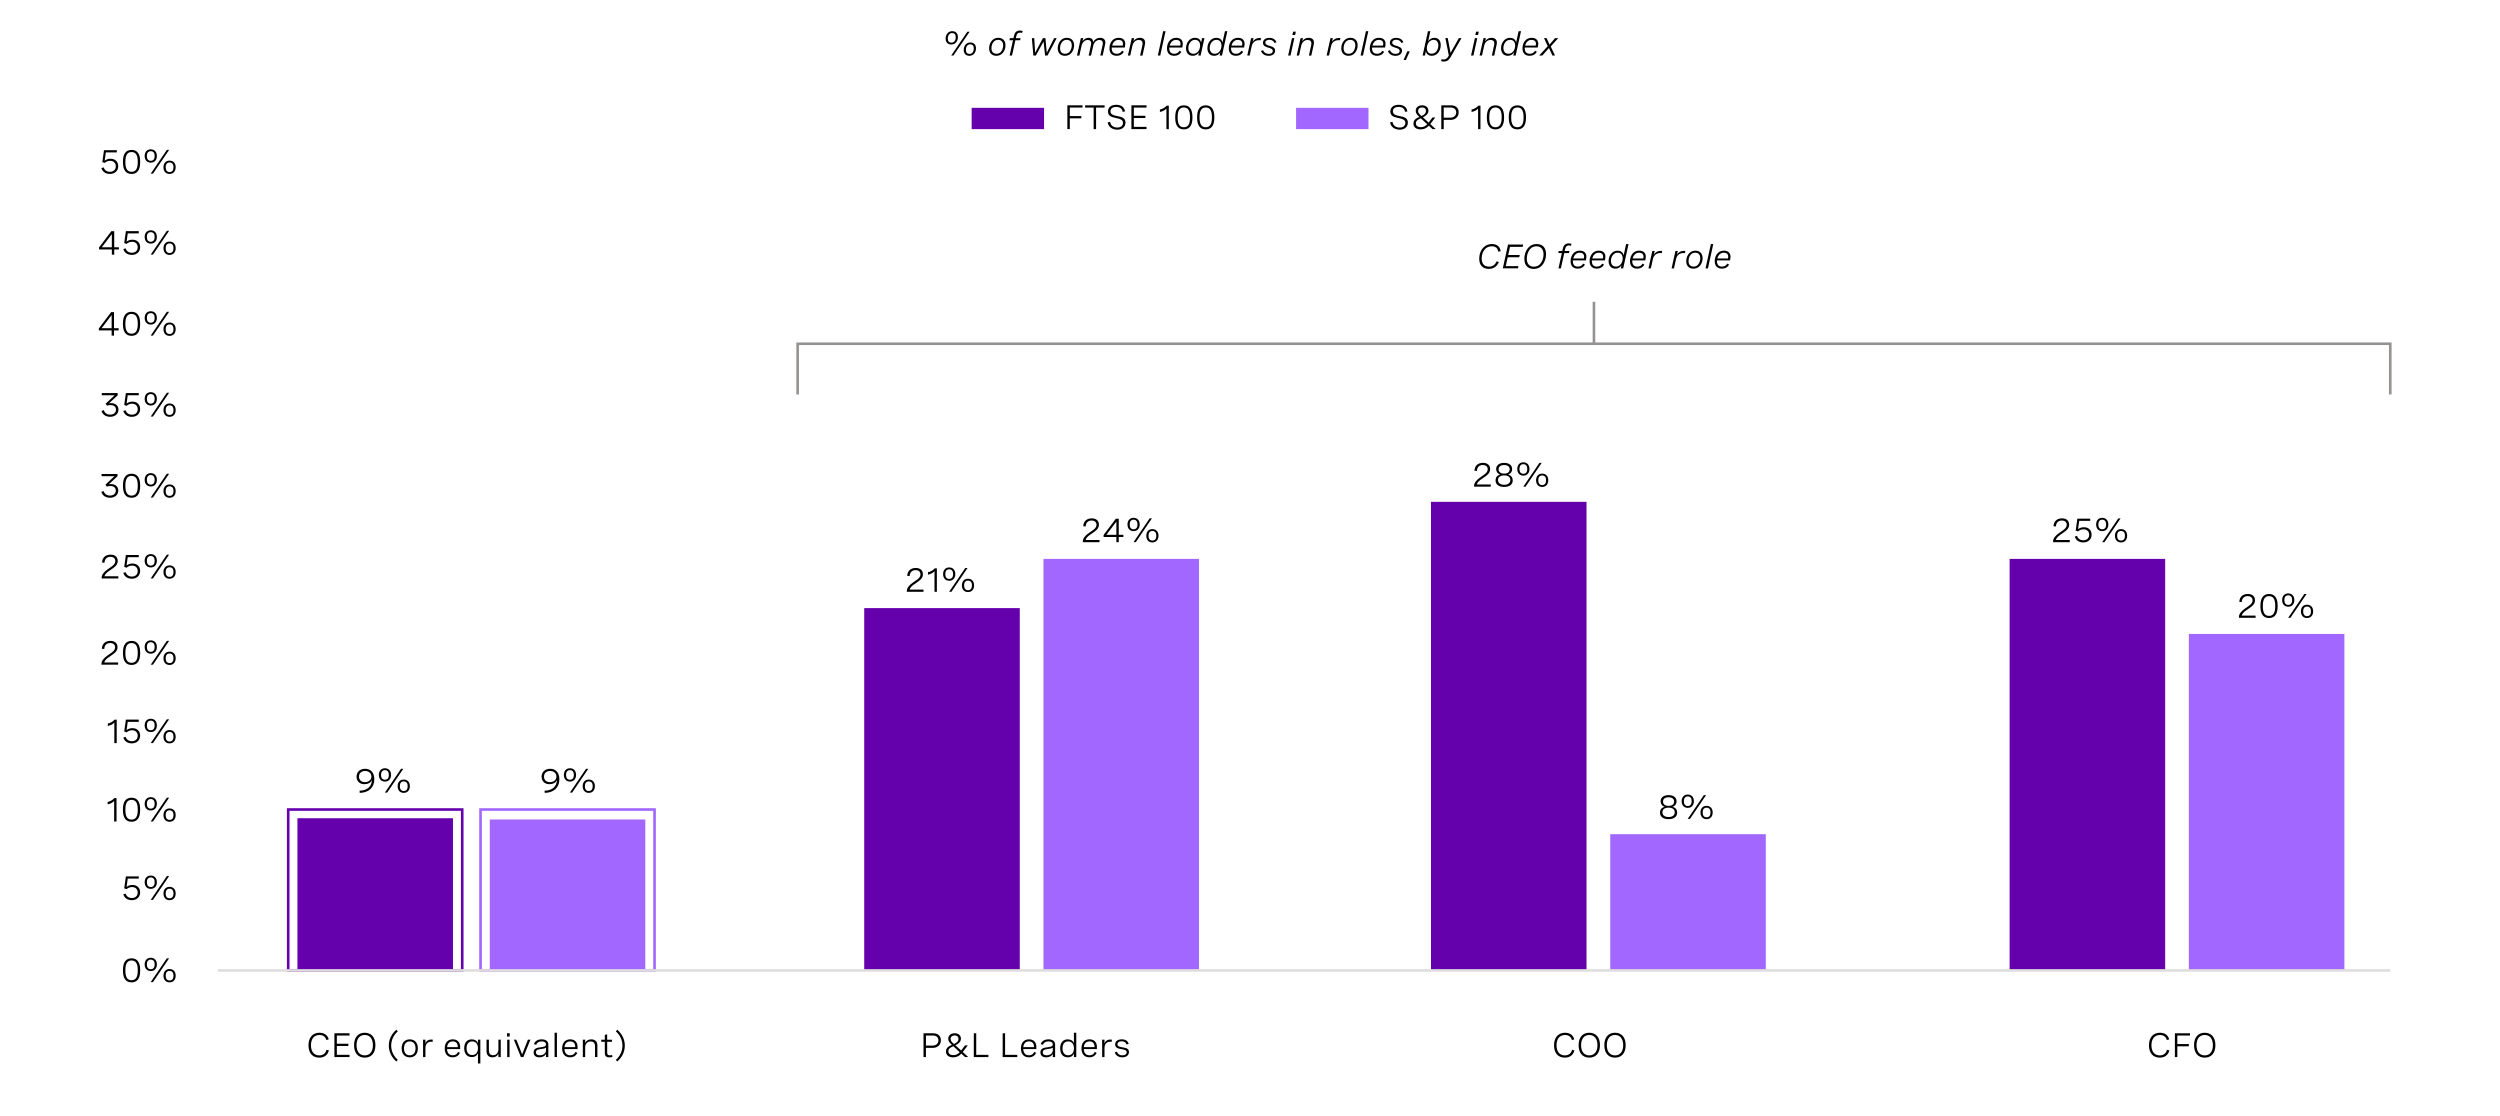 <?xml version="1.0" encoding="utf-8"?>
<!-- Generator: Adobe Illustrator 28.1.0, SVG Export Plug-In . SVG Version: 6.00 Build 0)  -->
<svg version="1.1" xmlns="http://www.w3.org/2000/svg" xmlns:xlink="http://www.w3.org/1999/xlink" x="0px" y="0px"
	 viewBox="0 0 956 426.74" style="enable-background:new 0 0 956 426.74;" xml:space="preserve">
<style type="text/css">
	.st0{fill:#F2F2F2;}
	.st1{fill:none;stroke:#212121;stroke-miterlimit:10;}
	.st2{fill:#DAB8FF;}
	.st3{fill:#A167FF;}
	.st4{fill:#2D53ED;}
	.st5{fill:#00B2C7;}
	.st6{fill:#DFDDDD;}
	.st7{fill:#959392;}
	.st8{fill:#6500AD;}
	.st9{fill:#212121;}
	.st10{fill:none;stroke:#DFDDDD;stroke-miterlimit:10;}
	.st11{fill:#FFFFFF;}
	.st12{fill:none;stroke:#959392;stroke-miterlimit:10;}
	.st13{fill:none;stroke:#000000;stroke-miterlimit:10;}
	.st14{fill:#4A0080;}
	.st15{fill:none;stroke:#FFFFFF;stroke-miterlimit:10;}
	.st16{fill:none;}
	.st17{fill:#DAB8FF;stroke:#FFFFFF;stroke-miterlimit:10;}
	.st18{fill:#A167FF;stroke:#FFFFFF;stroke-miterlimit:10;}
	.st19{fill:none;stroke:#A167FF;stroke-miterlimit:10;}
	.st20{fill:none;stroke:#6500AD;stroke-miterlimit:10;}
</style>
<g id="Capa_1">
</g>
<g id="Capa_2">
	<g>
		<path d="M208.25,302.36c3-0.06,4.64-1.62,4.73-4.13c-0.37,1.11-1.62,1.65-2.87,1.65c-1.9,0-3.01-1.23-3.01-2.88
			c0-1.86,1.42-3.02,3.28-3.02c1.97,0,3.52,1.29,3.52,4.01c0,3.27-2.22,5.14-5.59,5.21L208.25,302.36z M208.03,296.97
			c0,1.28,0.87,2.12,2.26,2.12c1.34,0,2.49-0.79,2.49-2.13c0-1.26-1.02-2.14-2.43-2.14C209.03,294.83,208.03,295.61,208.03,296.97z"
			/>
		<path d="M220.29,296.33c0,1.56-0.91,2.55-2.33,2.55c-1.43,0-2.34-1-2.34-2.55s0.91-2.55,2.34-2.55
			C219.39,293.78,220.29,294.77,220.29,296.33z M216.46,296.33c0,1.17,0.52,1.84,1.5,1.84c0.96,0,1.49-0.67,1.49-1.84
			c0-1.16-0.52-1.83-1.49-1.83C216.99,294.5,216.46,295.17,216.46,296.33z M224.97,293.99l-6.17,9.1h-0.87l6.17-9.1H224.97z
			 M227.49,300.64c0,1.56-0.91,2.56-2.34,2.56c-1.43,0-2.33-1-2.33-2.56c0-1.56,0.9-2.54,2.33-2.54
			C226.58,298.1,227.49,299.08,227.49,300.64z M223.65,300.64c0,1.17,0.53,1.84,1.5,1.84c0.97,0,1.5-0.67,1.5-1.84
			c0-1.16-0.52-1.83-1.5-1.83C224.18,298.81,223.65,299.48,223.65,300.64z"/>
	</g>
	<g>
		<path d="M137.49,302.36c3-0.06,4.64-1.62,4.73-4.13c-0.37,1.11-1.62,1.65-2.87,1.65c-1.9,0-3.01-1.23-3.01-2.88
			c0-1.86,1.42-3.02,3.28-3.02c1.97,0,3.52,1.29,3.52,4.01c0,3.27-2.22,5.14-5.59,5.21L137.49,302.36z M137.28,296.97
			c0,1.28,0.87,2.12,2.26,2.12c1.34,0,2.49-0.79,2.49-2.13c0-1.26-1.02-2.14-2.43-2.14C138.27,294.83,137.28,295.61,137.28,296.97z"
			/>
		<path d="M149.54,296.33c0,1.56-0.91,2.55-2.33,2.55c-1.43,0-2.34-1-2.34-2.55s0.91-2.55,2.34-2.55
			C148.63,293.78,149.54,294.77,149.54,296.33z M145.71,296.33c0,1.17,0.52,1.84,1.5,1.84c0.96,0,1.49-0.67,1.49-1.84
			c0-1.16-0.52-1.83-1.49-1.83C146.23,294.5,145.71,295.17,145.71,296.33z M154.22,293.99l-6.17,9.1h-0.87l6.17-9.1H154.22z
			 M156.73,300.64c0,1.56-0.91,2.56-2.34,2.56c-1.43,0-2.33-1-2.33-2.56c0-1.56,0.9-2.54,2.33-2.54
			C155.82,298.1,156.73,299.08,156.73,300.64z M152.9,300.64c0,1.17,0.53,1.84,1.5,1.84c0.97,0,1.5-0.67,1.5-1.84
			c0-1.16-0.52-1.83-1.5-1.83C153.42,298.81,152.9,299.48,152.9,300.64z"/>
	</g>
	<g>
		<path d="M353.15,226.3h-6.38v-0.31c0-1.14,0.93-2.25,2.29-3.19l1.21-0.84c0.71-0.49,1.72-1.19,1.72-2.34c0-0.95-0.7-1.6-1.87-1.6
			c-1.34,0-2.22,0.84-2.26,2.27l-0.93-0.08c0.05-1.75,1.2-3.02,3.25-3.02c1.8,0,2.74,1,2.74,2.4c0,1.53-1.12,2.31-2.14,3.02
			l-1.31,0.91c-0.84,0.58-1.47,1.27-1.63,1.94h5.31V226.3z"/>
		<path d="M358.26,217.33v8.98h-0.91v-7.85c-0.59,0.63-1.42,1.07-2.49,1.29v-0.93c1.06-0.22,1.92-0.73,2.58-1.49H358.26z"/>
		<path d="M365.31,219.54c0,1.56-0.91,2.55-2.33,2.55c-1.43,0-2.34-1-2.34-2.55s0.91-2.55,2.34-2.55
			C364.4,216.99,365.31,217.98,365.31,219.54z M361.48,219.54c0,1.17,0.52,1.84,1.5,1.84c0.96,0,1.49-0.67,1.49-1.84
			c0-1.16-0.52-1.83-1.49-1.83C362,217.71,361.48,218.37,361.48,219.54z M369.99,217.2l-6.17,9.1h-0.87l6.17-9.1H369.99z
			 M372.5,223.85c0,1.56-0.91,2.56-2.34,2.56c-1.43,0-2.33-1-2.33-2.56c0-1.56,0.9-2.54,2.33-2.54
			C371.59,221.31,372.5,222.29,372.5,223.85z M368.67,223.85c0,1.17,0.53,1.84,1.5,1.84c0.97,0,1.5-0.67,1.5-1.84
			c0-1.16-0.52-1.83-1.5-1.83C369.19,222.02,368.67,222.68,368.67,223.85z"/>
	</g>
	<g>
		<path d="M420.46,207.33h-6.38v-0.31c0-1.14,0.93-2.25,2.29-3.19l1.21-0.84c0.71-0.49,1.72-1.19,1.72-2.34c0-0.95-0.7-1.6-1.87-1.6
			c-1.34,0-2.22,0.84-2.26,2.27l-0.93-0.08c0.05-1.75,1.2-3.02,3.25-3.02c1.8,0,2.74,1,2.74,2.4c0,1.53-1.12,2.31-2.14,3.02
			l-1.31,0.91c-0.84,0.58-1.47,1.27-1.63,1.94h5.31V207.33z"/>
		<path d="M427.81,204.5h1.77v0.84h-1.77v1.99h-0.91v-1.99h-4.89v-0.77l4.69-6.21h1.11V204.5z M426.9,204.5v-5.03l-3.82,5.03H426.9z
			"/>
		<path d="M435.82,200.56c0,1.56-0.91,2.55-2.33,2.55c-1.43,0-2.34-1-2.34-2.55s0.91-2.55,2.34-2.55
			C434.91,198.02,435.82,199.01,435.82,200.56z M431.99,200.56c0,1.17,0.52,1.84,1.5,1.84c0.96,0,1.49-0.67,1.49-1.84
			c0-1.16-0.52-1.83-1.49-1.83C432.51,198.73,431.99,199.4,431.99,200.56z M440.5,198.22l-6.17,9.1h-0.87l6.17-9.1H440.5z
			 M443.01,204.87c0,1.56-0.91,2.56-2.34,2.56c-1.43,0-2.33-1-2.33-2.56c0-1.56,0.9-2.54,2.33-2.54
			C442.11,202.33,443.01,203.32,443.01,204.87z M439.18,204.87c0,1.17,0.53,1.84,1.5,1.84c0.97,0,1.5-0.67,1.5-1.84
			c0-1.16-0.52-1.83-1.5-1.83C439.7,203.04,439.18,203.71,439.18,204.87z"/>
	</g>
	<g>
		<path d="M570.06,186.1h-6.38v-0.31c0-1.14,0.93-2.25,2.29-3.19l1.21-0.84c0.71-0.49,1.72-1.19,1.72-2.34c0-0.95-0.7-1.6-1.87-1.6
			c-1.34,0-2.22,0.84-2.26,2.27l-0.93-0.08c0.05-1.75,1.2-3.02,3.25-3.02c1.8,0,2.74,1,2.74,2.4c0,1.53-1.12,2.31-2.14,3.02
			l-1.31,0.91c-0.84,0.58-1.47,1.27-1.63,1.94h5.31V186.1z"/>
		<path d="M578.25,179.37c0,0.93-0.49,1.76-1.58,2.12c1.25,0.27,1.8,1.19,1.8,2.22c0,1.51-1.17,2.49-3.28,2.49
			c-2.11,0-3.29-0.97-3.29-2.49c0-1.03,0.54-1.96,1.8-2.23c-1.08-0.36-1.57-1.19-1.57-2.11c0-1.43,1.16-2.37,3.06-2.37
			C577.09,177,578.25,177.94,578.25,179.37z M572.84,183.56c0,1.14,0.87,1.82,2.36,1.82c1.48,0,2.35-0.68,2.35-1.82
			c0-1.11-0.81-1.76-2.35-1.76C573.66,181.81,572.84,182.44,572.84,183.56z M573.07,179.47c0,1.03,0.75,1.64,2.12,1.64
			c1.36,0,2.11-0.61,2.11-1.64c0-1.04-0.77-1.64-2.11-1.64C573.84,177.83,573.07,178.43,573.07,179.47z"/>
		<path d="M584.87,179.34c0,1.56-0.91,2.55-2.33,2.55c-1.43,0-2.34-1-2.34-2.55s0.91-2.55,2.34-2.55
			C583.96,176.79,584.87,177.78,584.87,179.34z M581.04,179.34c0,1.17,0.52,1.84,1.5,1.84c0.96,0,1.49-0.67,1.49-1.84
			c0-1.16-0.52-1.83-1.49-1.83C581.56,177.51,581.04,178.18,581.04,179.34z M589.55,177l-6.17,9.1h-0.87l6.17-9.1H589.55z
			 M592.06,183.65c0,1.56-0.91,2.56-2.34,2.56c-1.43,0-2.33-1-2.33-2.56c0-1.56,0.9-2.54,2.33-2.54
			C591.15,181.11,592.06,182.09,592.06,183.65z M588.23,183.65c0,1.17,0.53,1.84,1.5,1.84c0.97,0,1.5-0.67,1.5-1.84
			c0-1.16-0.52-1.83-1.5-1.83C588.75,181.82,588.23,182.49,588.23,183.65z"/>
	</g>
	<g>
		<path d="M791.48,207.33h-6.38v-0.31c0-1.14,0.93-2.25,2.29-3.19l1.21-0.84c0.71-0.49,1.72-1.19,1.72-2.34c0-0.95-0.7-1.6-1.87-1.6
			c-1.34,0-2.22,0.84-2.26,2.27l-0.93-0.08c0.05-1.75,1.2-3.02,3.25-3.02c1.8,0,2.74,1,2.74,2.4c0,1.53-1.12,2.31-2.14,3.02
			l-1.31,0.91c-0.84,0.58-1.47,1.27-1.63,1.94h5.31V207.33z"/>
		<path d="M799.3,198.35v0.84h-4.21l-0.44,3.16c0.68-0.53,1.46-0.74,2.23-0.74c1.89,0,2.95,1.23,2.95,2.85
			c0,1.75-1.25,2.97-3.2,2.97c-1.6,0-2.82-0.83-3.24-2.25l0.89-0.26c0.32,1.07,1.2,1.68,2.38,1.68c1.39,0,2.24-0.86,2.24-2.1
			c0-1.14-0.73-2.09-2.14-2.09c-0.82,0-1.61,0.32-2.11,0.81l-0.91-0.32l0.64-4.56H799.3z"/>
		<path d="M806.23,200.56c0,1.56-0.91,2.55-2.33,2.55c-1.43,0-2.34-1-2.34-2.55s0.91-2.55,2.34-2.55
			C805.32,198.02,806.23,199.01,806.23,200.56z M802.4,200.56c0,1.17,0.52,1.84,1.5,1.84c0.96,0,1.49-0.67,1.49-1.84
			c0-1.16-0.52-1.83-1.49-1.83C802.92,198.73,802.4,199.4,802.4,200.56z M810.91,198.23l-6.17,9.1h-0.87l6.17-9.1H810.91z
			 M813.42,204.87c0,1.56-0.91,2.56-2.34,2.56c-1.43,0-2.33-1-2.33-2.56c0-1.56,0.9-2.54,2.33-2.54
			C812.52,202.33,813.42,203.32,813.42,204.87z M809.59,204.87c0,1.17,0.53,1.84,1.5,1.84c0.97,0,1.5-0.67,1.5-1.84
			c0-1.16-0.52-1.83-1.5-1.83C810.11,203.04,809.59,203.71,809.59,204.87z"/>
	</g>
	<g>
		<path d="M862.54,236.24h-6.38v-0.31c0-1.14,0.93-2.25,2.29-3.19l1.21-0.84c0.71-0.49,1.72-1.19,1.72-2.34c0-0.95-0.7-1.6-1.87-1.6
			c-1.34,0-2.22,0.84-2.26,2.27l-0.93-0.08c0.05-1.75,1.2-3.02,3.25-3.02c1.8,0,2.74,1,2.74,2.4c0,1.53-1.12,2.31-2.14,3.02
			l-1.31,0.91c-0.84,0.58-1.47,1.27-1.63,1.94h5.31V236.24z"/>
		<path d="M870.97,231.55v0.38c0,2.89-1.13,4.41-3.29,4.41c-2.17,0-3.29-1.52-3.29-4.41v-0.38c0-2.89,1.13-4.41,3.29-4.41
			C869.84,227.14,870.97,228.66,870.97,231.55z M865.32,231.55v0.38c0,2.41,0.77,3.59,2.36,3.59c1.58,0,2.36-1.18,2.36-3.59v-0.38
			c0-2.41-0.77-3.59-2.36-3.59C866.09,227.96,865.32,229.14,865.32,231.55z"/>
		<path d="M877.36,229.47c0,1.56-0.91,2.55-2.33,2.55c-1.43,0-2.34-1-2.34-2.55s0.91-2.55,2.34-2.55
			C876.46,226.93,877.36,227.92,877.36,229.47z M873.53,229.47c0,1.17,0.52,1.84,1.5,1.84c0.96,0,1.49-0.67,1.49-1.84
			c0-1.16-0.52-1.83-1.49-1.83C874.05,227.64,873.53,228.31,873.53,229.47z M882.04,227.14l-6.17,9.1H875l6.17-9.1H882.04z
			 M884.55,233.78c0,1.56-0.91,2.56-2.34,2.56c-1.43,0-2.33-1-2.33-2.56c0-1.56,0.9-2.54,2.33-2.54
			C883.65,231.24,884.55,232.23,884.55,233.78z M880.72,233.78c0,1.17,0.53,1.84,1.5,1.84c0.97,0,1.5-0.67,1.5-1.84
			c0-1.16-0.52-1.83-1.5-1.83C881.25,231.95,880.72,232.62,880.72,233.78z"/>
	</g>
	<g>
		<path d="M641.12,306.42c0,0.93-0.49,1.76-1.57,2.12c1.25,0.27,1.8,1.19,1.8,2.22c0,1.51-1.17,2.49-3.28,2.49
			c-2.11,0-3.29-0.97-3.29-2.49c0-1.03,0.54-1.96,1.8-2.23c-1.08-0.36-1.57-1.19-1.57-2.11c0-1.43,1.16-2.37,3.06-2.37
			C639.96,304.05,641.12,304.99,641.12,306.42z M635.71,310.61c0,1.14,0.87,1.82,2.36,1.82c1.48,0,2.35-0.68,2.35-1.82
			c0-1.11-0.81-1.76-2.35-1.76C636.54,308.85,635.71,309.49,635.71,310.61z M635.95,306.52c0,1.03,0.75,1.64,2.12,1.64
			c1.36,0,2.11-0.61,2.11-1.64c0-1.04-0.77-1.64-2.11-1.64C636.71,304.87,635.95,305.48,635.95,306.52z"/>
		<path d="M647.74,306.38c0,1.56-0.91,2.55-2.33,2.55c-1.43,0-2.34-1-2.34-2.55s0.91-2.55,2.34-2.55
			C646.83,303.84,647.74,304.83,647.74,306.38z M643.91,306.38c0,1.17,0.52,1.84,1.5,1.84c0.96,0,1.49-0.67,1.49-1.84
			c0-1.16-0.52-1.83-1.49-1.83C644.43,304.56,643.91,305.22,643.91,306.38z M652.42,304.05l-6.17,9.1h-0.87l6.17-9.1H652.42z
			 M654.93,310.69c0,1.56-0.91,2.56-2.34,2.56s-2.33-1-2.33-2.56c0-1.56,0.9-2.54,2.33-2.54S654.93,309.14,654.93,310.69z
			 M651.1,310.69c0,1.17,0.53,1.84,1.5,1.84c0.97,0,1.5-0.67,1.5-1.84c0-1.16-0.52-1.83-1.5-1.83
			C651.62,308.87,651.1,309.53,651.1,310.69z"/>
	</g>
	<rect x="113.74" y="312.89" class="st8" width="59.48" height="58.21"/>
	<rect x="187.29" y="313.37" class="st3" width="59.48" height="57.73"/>
	<rect x="183.76" y="309.56" class="st19" width="66.54" height="61.54"/>
	<rect x="110.21" y="309.56" class="st20" width="66.54" height="61.54"/>
	<rect x="330.48" y="232.54" class="st8" width="59.48" height="138.56"/>
	<rect x="399.02" y="213.72" class="st3" width="59.48" height="157.38"/>
	<rect x="547.21" y="191.9" class="st8" width="59.48" height="179.2"/>
	<rect x="615.76" y="318.99" class="st3" width="59.48" height="52.11"/>
	<rect x="768.48" y="213.72" class="st8" width="59.48" height="157.38"/>
	<rect x="837.02" y="242.42" class="st3" width="59.48" height="128.68"/>
	<g>
		<path d="M53.6,370.87v0.38c0,2.89-1.13,4.41-3.29,4.41c-2.17,0-3.29-1.52-3.29-4.41v-0.38c0-2.89,1.13-4.41,3.29-4.41
			C52.47,366.46,53.6,367.98,53.6,370.87z M47.95,370.87v0.38c0,2.41,0.77,3.59,2.36,3.59c1.58,0,2.36-1.18,2.36-3.59v-0.38
			c0-2.41-0.77-3.59-2.36-3.59C48.72,367.28,47.95,368.46,47.95,370.87z"/>
		<path d="M59.99,368.79c0,1.56-0.91,2.55-2.33,2.55c-1.43,0-2.34-1-2.34-2.55s0.91-2.55,2.34-2.55
			C59.09,366.25,59.99,367.24,59.99,368.79z M56.16,368.79c0,1.17,0.52,1.84,1.5,1.84c0.96,0,1.49-0.67,1.49-1.84
			c0-1.16-0.52-1.83-1.49-1.83C56.68,366.96,56.16,367.63,56.16,368.79z M64.67,366.46l-6.17,9.1h-0.87l6.17-9.1H64.67z
			 M67.18,373.1c0,1.56-0.91,2.56-2.34,2.56c-1.43,0-2.33-1-2.33-2.56c0-1.56,0.9-2.54,2.33-2.54
			C66.28,370.56,67.18,371.55,67.18,373.1z M63.35,373.1c0,1.17,0.53,1.84,1.5,1.84c0.97,0,1.5-0.67,1.5-1.84
			c0-1.16-0.52-1.83-1.5-1.83C63.88,371.27,63.35,371.94,63.35,373.1z"/>
	</g>
	<g>
		<path d="M53.06,335.15v0.84h-4.21l-0.44,3.16c0.68-0.53,1.46-0.74,2.23-0.74c1.89,0,2.95,1.23,2.95,2.85
			c0,1.75-1.25,2.97-3.2,2.97c-1.6,0-2.82-0.83-3.24-2.25l0.89-0.26c0.32,1.07,1.2,1.68,2.38,1.68c1.39,0,2.24-0.86,2.24-2.1
			c0-1.14-0.73-2.09-2.14-2.09c-0.82,0-1.61,0.32-2.11,0.81l-0.91-0.32l0.64-4.56H53.06z"/>
		<path d="M59.99,337.36c0,1.56-0.91,2.55-2.33,2.55c-1.43,0-2.34-1-2.34-2.55s0.91-2.55,2.34-2.55
			C59.09,334.81,59.99,335.8,59.99,337.36z M56.16,337.36c0,1.17,0.52,1.84,1.5,1.84c0.96,0,1.49-0.67,1.49-1.84
			c0-1.16-0.52-1.83-1.49-1.83C56.68,335.53,56.16,336.19,56.16,337.36z M64.67,335.02l-6.17,9.1h-0.87l6.17-9.1H64.67z
			 M67.18,341.67c0,1.56-0.91,2.56-2.34,2.56c-1.43,0-2.33-1-2.33-2.56c0-1.56,0.9-2.54,2.33-2.54
			C66.28,339.13,67.18,340.11,67.18,341.67z M63.35,341.67c0,1.17,0.53,1.84,1.5,1.84c0.97,0,1.5-0.67,1.5-1.84
			c0-1.16-0.52-1.83-1.5-1.83C63.88,339.84,63.35,340.5,63.35,341.67z"/>
	</g>
	<g>
		<path d="M44.56,305.17v8.98h-0.91v-7.85c-0.59,0.63-1.42,1.07-2.49,1.29v-0.93c1.06-0.22,1.92-0.73,2.58-1.49H44.56z"/>
		<path d="M53.59,309.45v0.38c0,2.89-1.13,4.41-3.29,4.41c-2.17,0-3.29-1.52-3.29-4.41v-0.38c0-2.89,1.13-4.41,3.29-4.41
			C52.47,305.04,53.59,306.56,53.59,309.45z M47.95,309.45v0.38c0,2.41,0.77,3.59,2.36,3.59c1.58,0,2.36-1.18,2.36-3.59v-0.38
			c0-2.41-0.77-3.59-2.36-3.59C48.72,305.87,47.95,307.05,47.95,309.45z"/>
		<path d="M59.99,307.38c0,1.56-0.91,2.55-2.33,2.55c-1.43,0-2.34-1-2.34-2.55s0.91-2.55,2.34-2.55
			C59.08,304.83,59.99,305.82,59.99,307.38z M56.16,307.38c0,1.17,0.52,1.84,1.5,1.84c0.96,0,1.49-0.67,1.49-1.84
			c0-1.16-0.52-1.83-1.49-1.83C56.68,305.55,56.16,306.21,56.16,307.38z M64.67,305.04l-6.17,9.1h-0.87l6.17-9.1H64.67z
			 M67.18,311.69c0,1.56-0.91,2.56-2.34,2.56s-2.33-1-2.33-2.56c0-1.56,0.9-2.54,2.33-2.54S67.18,310.13,67.18,311.69z
			 M63.35,311.69c0,1.17,0.53,1.84,1.5,1.84c0.97,0,1.5-0.67,1.5-1.84c0-1.16-0.52-1.83-1.5-1.83
			C63.88,309.86,63.35,310.52,63.35,311.69z"/>
	</g>
	<g>
		<path d="M44.63,275.19v8.98h-0.91v-7.85c-0.59,0.63-1.42,1.07-2.49,1.29v-0.93c1.06-0.22,1.92-0.73,2.58-1.49H44.63z"/>
		<path d="M53.06,275.19v0.84h-4.21l-0.44,3.16c0.68-0.53,1.46-0.74,2.23-0.74c1.89,0,2.95,1.23,2.95,2.85
			c0,1.75-1.25,2.97-3.2,2.97c-1.6,0-2.82-0.83-3.24-2.25l0.89-0.26c0.32,1.07,1.2,1.68,2.38,1.68c1.39,0,2.24-0.86,2.24-2.1
			c0-1.14-0.73-2.09-2.14-2.09c-0.82,0-1.61,0.32-2.11,0.81l-0.91-0.32l0.64-4.56H53.06z"/>
		<path d="M59.99,277.4c0,1.56-0.91,2.55-2.33,2.55c-1.43,0-2.34-1-2.34-2.55s0.91-2.55,2.34-2.55
			C59.08,274.85,59.99,275.84,59.99,277.4z M56.16,277.4c0,1.17,0.52,1.84,1.5,1.84c0.96,0,1.49-0.67,1.49-1.84
			c0-1.16-0.52-1.83-1.49-1.83C56.68,275.57,56.16,276.24,56.16,277.4z M64.67,275.06l-6.17,9.1h-0.87l6.17-9.1H64.67z
			 M67.18,281.71c0,1.56-0.91,2.56-2.34,2.56s-2.33-1-2.33-2.56c0-1.56,0.9-2.54,2.33-2.54S67.18,280.15,67.18,281.71z
			 M63.35,281.71c0,1.17,0.53,1.84,1.5,1.84c0.97,0,1.5-0.67,1.5-1.84c0-1.16-0.52-1.83-1.5-1.83
			C63.88,279.88,63.35,280.55,63.35,281.71z"/>
	</g>
	<g>
		<path d="M45.17,254.18h-6.38v-0.31c0-1.14,0.93-2.25,2.29-3.19l1.21-0.84c0.71-0.49,1.72-1.19,1.72-2.34c0-0.95-0.7-1.6-1.87-1.6
			c-1.34,0-2.22,0.84-2.26,2.27l-0.93-0.08c0.05-1.75,1.2-3.02,3.25-3.02c1.8,0,2.74,1,2.74,2.4c0,1.53-1.12,2.31-2.14,3.02
			l-1.31,0.91c-0.84,0.58-1.47,1.27-1.63,1.94h5.31V254.18z"/>
		<path d="M53.6,249.49v0.38c0,2.89-1.13,4.41-3.29,4.41c-2.17,0-3.29-1.52-3.29-4.41v-0.38c0-2.89,1.13-4.41,3.29-4.41
			C52.47,245.08,53.6,246.6,53.6,249.49z M47.95,249.49v0.38c0,2.41,0.77,3.59,2.36,3.59c1.58,0,2.36-1.18,2.36-3.59v-0.38
			c0-2.41-0.77-3.59-2.36-3.59C48.72,245.91,47.95,247.09,47.95,249.49z"/>
		<path d="M59.99,247.42c0,1.56-0.91,2.55-2.33,2.55c-1.43,0-2.34-1-2.34-2.55s0.91-2.55,2.34-2.55
			C59.09,244.87,59.99,245.86,59.99,247.42z M56.16,247.42c0,1.17,0.52,1.84,1.5,1.84c0.96,0,1.49-0.67,1.49-1.84
			c0-1.16-0.52-1.83-1.49-1.83C56.68,245.59,56.16,246.26,56.16,247.42z M64.67,245.08l-6.17,9.1h-0.87l6.17-9.1H64.67z
			 M67.18,251.73c0,1.56-0.91,2.56-2.34,2.56c-1.43,0-2.33-1-2.33-2.56c0-1.56,0.9-2.54,2.33-2.54
			C66.28,249.19,67.18,250.17,67.18,251.73z M63.35,251.73c0,1.17,0.53,1.84,1.5,1.84c0.97,0,1.5-0.67,1.5-1.84
			c0-1.16-0.52-1.83-1.5-1.83C63.88,249.9,63.35,250.57,63.35,251.73z"/>
	</g>
	<g>
		<path d="M45.25,221.21h-6.38v-0.31c0-1.14,0.93-2.25,2.29-3.19l1.21-0.84c0.71-0.49,1.72-1.19,1.72-2.34c0-0.95-0.7-1.6-1.87-1.6
			c-1.34,0-2.22,0.84-2.26,2.27l-0.93-0.08c0.05-1.75,1.2-3.02,3.25-3.02c1.8,0,2.74,1,2.74,2.4c0,1.53-1.12,2.31-2.14,3.02
			l-1.31,0.91c-0.84,0.58-1.47,1.27-1.63,1.94h5.31V221.21z"/>
		<path d="M53.06,212.23v0.84h-4.21l-0.44,3.16c0.68-0.53,1.46-0.74,2.23-0.74c1.89,0,2.95,1.23,2.95,2.85
			c0,1.75-1.25,2.97-3.2,2.97c-1.6,0-2.82-0.83-3.24-2.25l0.89-0.26c0.32,1.07,1.2,1.68,2.38,1.68c1.39,0,2.24-0.86,2.24-2.1
			c0-1.14-0.73-2.09-2.14-2.09c-0.82,0-1.61,0.32-2.11,0.81l-0.91-0.32l0.64-4.56H53.06z"/>
		<path d="M59.99,214.44c0,1.56-0.91,2.55-2.33,2.55c-1.43,0-2.34-1-2.34-2.55s0.91-2.55,2.34-2.55
			C59.09,211.89,59.99,212.88,59.99,214.44z M56.16,214.44c0,1.17,0.52,1.84,1.5,1.84c0.96,0,1.49-0.67,1.49-1.84
			c0-1.16-0.52-1.83-1.49-1.83C56.68,212.61,56.16,213.28,56.16,214.44z M64.67,212.1l-6.17,9.1h-0.87l6.17-9.1H64.67z
			 M67.18,218.75c0,1.56-0.91,2.56-2.34,2.56c-1.43,0-2.33-1-2.33-2.56c0-1.56,0.9-2.54,2.33-2.54
			C66.28,216.21,67.18,217.19,67.18,218.75z M63.35,218.75c0,1.17,0.53,1.84,1.5,1.84c0.97,0,1.5-0.67,1.5-1.84
			c0-1.16-0.52-1.83-1.5-1.83C63.88,216.92,63.35,217.59,63.35,218.75z"/>
	</g>
	<g>
		<path d="M38.84,181.27h6.1v0.84l-3.31,3.07c0.27-0.04,0.53-0.07,0.8-0.07c1.59,0,2.8,0.91,2.8,2.48c0,1.59-1.25,2.75-3.18,2.75
			c-1.65,0-2.89-0.84-3.31-2.26l0.91-0.27c0.28,1.03,1.17,1.7,2.41,1.7c1.33,0,2.22-0.76,2.22-1.91c0-1.08-0.79-1.74-2.09-1.74
			c-0.49,0-1.01,0.1-1.37,0.21l-0.49-0.74l3.42-3.23h-4.91V181.27z"/>
		<path d="M53.6,185.56v0.38c0,2.89-1.13,4.41-3.29,4.41c-2.17,0-3.29-1.52-3.29-4.41v-0.38c0-2.89,1.13-4.41,3.29-4.41
			C52.47,181.15,53.6,182.67,53.6,185.56z M47.95,185.56v0.38c0,2.41,0.77,3.59,2.36,3.59c1.58,0,2.36-1.18,2.36-3.59v-0.38
			c0-2.41-0.77-3.59-2.36-3.59C48.72,181.97,47.95,183.15,47.95,185.56z"/>
		<path d="M59.99,183.48c0,1.56-0.91,2.55-2.33,2.55c-1.43,0-2.34-1-2.34-2.55s0.91-2.55,2.34-2.55
			C59.09,180.94,59.99,181.93,59.99,183.48z M56.16,183.48c0,1.17,0.52,1.84,1.5,1.84c0.96,0,1.49-0.67,1.49-1.84
			c0-1.16-0.52-1.83-1.49-1.83C56.68,181.65,56.16,182.32,56.16,183.48z M64.67,181.15l-6.17,9.1h-0.87l6.17-9.1H64.67z
			 M67.18,187.79c0,1.56-0.91,2.56-2.34,2.56c-1.43,0-2.33-1-2.33-2.56c0-1.56,0.9-2.54,2.33-2.54
			C66.28,185.25,67.18,186.24,67.18,187.79z M63.35,187.79c0,1.17,0.53,1.84,1.5,1.84c0.97,0,1.5-0.67,1.5-1.84
			c0-1.16-0.52-1.83-1.5-1.83C63.88,185.96,63.35,186.63,63.35,187.79z"/>
	</g>
	<g>
		<path d="M38.91,150.32h6.1v0.84l-3.31,3.07c0.27-0.04,0.53-0.07,0.8-0.07c1.59,0,2.8,0.91,2.8,2.48c0,1.59-1.25,2.75-3.18,2.75
			c-1.65,0-2.89-0.84-3.31-2.26l0.91-0.27c0.28,1.03,1.17,1.7,2.41,1.7c1.33,0,2.22-0.76,2.22-1.91c0-1.08-0.79-1.74-2.09-1.74
			c-0.49,0-1.01,0.1-1.37,0.21l-0.49-0.74l3.42-3.23h-4.91V150.32z"/>
		<path d="M53.06,150.32v0.84h-4.21l-0.44,3.16c0.68-0.53,1.46-0.74,2.23-0.74c1.89,0,2.95,1.23,2.95,2.85
			c0,1.75-1.25,2.97-3.2,2.97c-1.6,0-2.82-0.83-3.24-2.25l0.89-0.26c0.32,1.07,1.2,1.68,2.38,1.68c1.39,0,2.24-0.86,2.24-2.1
			c0-1.14-0.73-2.09-2.14-2.09c-0.82,0-1.61,0.32-2.11,0.81l-0.91-0.32l0.64-4.56H53.06z"/>
		<path d="M59.99,152.52c0,1.56-0.91,2.55-2.33,2.55c-1.43,0-2.34-1-2.34-2.55s0.91-2.55,2.34-2.55
			C59.09,149.98,59.99,150.97,59.99,152.52z M56.16,152.52c0,1.17,0.52,1.84,1.5,1.84c0.96,0,1.49-0.67,1.49-1.84
			c0-1.16-0.52-1.83-1.49-1.83C56.68,150.7,56.16,151.36,56.16,152.52z M64.67,150.19l-6.17,9.1h-0.87l6.17-9.1H64.67z
			 M67.18,156.83c0,1.56-0.91,2.56-2.34,2.56c-1.43,0-2.33-1-2.33-2.56c0-1.56,0.9-2.54,2.33-2.54
			C66.28,154.3,67.18,155.28,67.18,156.83z M63.35,156.83c0,1.17,0.53,1.84,1.5,1.84c0.97,0,1.5-0.67,1.5-1.84
			c0-1.16-0.52-1.83-1.5-1.83C63.88,155.01,63.35,155.67,63.35,156.83z"/>
	</g>
	<g>
		<path d="M43.6,125.5h1.77v0.84H43.6v1.99h-0.91v-1.99H37.8v-0.77l4.69-6.21h1.11V125.5z M42.69,125.5v-5.03l-3.82,5.03H42.69z"/>
		<path d="M53.59,123.64v0.38c0,2.89-1.13,4.41-3.29,4.41c-2.17,0-3.29-1.52-3.29-4.41v-0.38c0-2.89,1.13-4.41,3.29-4.41
			C52.47,119.23,53.59,120.75,53.59,123.64z M47.95,123.64v0.38c0,2.41,0.77,3.59,2.36,3.59c1.58,0,2.36-1.18,2.36-3.59v-0.38
			c0-2.41-0.77-3.59-2.36-3.59C48.72,120.06,47.95,121.24,47.95,123.64z"/>
		<path d="M59.99,121.57c0,1.56-0.91,2.55-2.33,2.55c-1.43,0-2.34-1-2.34-2.55s0.91-2.55,2.34-2.55
			C59.08,119.02,59.99,120.01,59.99,121.57z M56.16,121.57c0,1.17,0.52,1.84,1.5,1.84c0.96,0,1.49-0.67,1.49-1.84
			c0-1.16-0.52-1.83-1.49-1.83C56.68,119.74,56.16,120.41,56.16,121.57z M64.67,119.23l-6.17,9.1h-0.87l6.17-9.1H64.67z
			 M67.18,125.88c0,1.56-0.91,2.56-2.34,2.56s-2.33-1-2.33-2.56c0-1.56,0.9-2.54,2.33-2.54S67.18,124.32,67.18,125.88z
			 M63.35,125.88c0,1.17,0.53,1.84,1.5,1.84c0.97,0,1.5-0.67,1.5-1.84c0-1.16-0.52-1.83-1.5-1.83
			C63.88,124.05,63.35,124.72,63.35,125.88z"/>
	</g>
	<g>
		<path d="M43.68,94.55h1.77v0.84h-1.77v1.99h-0.91v-1.99h-4.89v-0.77l4.69-6.21h1.11V94.55z M42.76,94.55v-5.03l-3.82,5.03H42.76z"
			/>
		<path d="M53.06,88.4v0.84h-4.21l-0.44,3.16c0.68-0.53,1.46-0.74,2.23-0.74c1.89,0,2.95,1.23,2.95,2.85c0,1.75-1.25,2.97-3.2,2.97
			c-1.6,0-2.82-0.83-3.24-2.25l0.89-0.26c0.32,1.07,1.2,1.68,2.38,1.68c1.39,0,2.24-0.86,2.24-2.1c0-1.14-0.73-2.09-2.14-2.09
			c-0.82,0-1.61,0.32-2.11,0.81l-0.91-0.32l0.64-4.56H53.06z"/>
		<path d="M59.99,90.61c0,1.56-0.91,2.55-2.33,2.55c-1.43,0-2.34-1-2.34-2.55s0.91-2.55,2.34-2.55
			C59.08,88.06,59.99,89.06,59.99,90.61z M56.16,90.61c0,1.17,0.52,1.84,1.5,1.84c0.96,0,1.49-0.67,1.49-1.84
			c0-1.16-0.52-1.83-1.49-1.83C56.68,88.78,56.16,89.45,56.16,90.61z M64.67,88.27l-6.17,9.1h-0.87l6.17-9.1H64.67z M67.18,94.92
			c0,1.56-0.91,2.56-2.34,2.56s-2.33-1-2.33-2.56c0-1.56,0.9-2.54,2.33-2.54S67.18,93.37,67.18,94.92z M63.35,94.92
			c0,1.17,0.53,1.84,1.5,1.84c0.97,0,1.5-0.67,1.5-1.84c0-1.16-0.52-1.83-1.5-1.83C63.88,93.09,63.35,93.76,63.35,94.92z"/>
	</g>
	<g>
		<path d="M44.68,57.44v0.84h-4.21l-0.44,3.16c0.68-0.53,1.46-0.74,2.23-0.74c1.89,0,2.95,1.23,2.95,2.85c0,1.75-1.25,2.97-3.2,2.97
			c-1.6,0-2.82-0.83-3.24-2.25l0.89-0.26c0.32,1.07,1.2,1.68,2.38,1.68c1.39,0,2.24-0.86,2.24-2.1c0-1.14-0.73-2.09-2.14-2.09
			c-0.82,0-1.61,0.32-2.11,0.81L39.13,62l0.64-4.56H44.68z"/>
		<path d="M53.6,61.73v0.38c0,2.89-1.13,4.41-3.29,4.41c-2.17,0-3.29-1.52-3.29-4.41v-0.38c0-2.89,1.13-4.41,3.29-4.41
			C52.47,57.32,53.6,58.84,53.6,61.73z M47.95,61.73v0.38c0,2.41,0.77,3.59,2.36,3.59c1.58,0,2.36-1.18,2.36-3.59v-0.38
			c0-2.41-0.77-3.59-2.36-3.59C48.72,58.14,47.95,59.32,47.95,61.73z"/>
		<path d="M59.99,59.65c0,1.56-0.91,2.55-2.33,2.55c-1.43,0-2.34-1-2.34-2.55s0.91-2.55,2.34-2.55
			C59.09,57.11,59.99,58.1,59.99,59.65z M56.16,59.65c0,1.17,0.52,1.84,1.5,1.84c0.96,0,1.49-0.67,1.49-1.84
			c0-1.16-0.52-1.83-1.49-1.83C56.68,57.83,56.16,58.49,56.16,59.65z M64.67,57.32l-6.17,9.1h-0.87l6.17-9.1H64.67z M67.18,63.96
			c0,1.56-0.91,2.56-2.34,2.56c-1.43,0-2.33-1-2.33-2.56c0-1.56,0.9-2.54,2.33-2.54C66.28,61.42,67.18,62.41,67.18,63.96z
			 M63.35,63.96c0,1.17,0.53,1.84,1.5,1.84c0.97,0,1.5-0.67,1.5-1.84c0-1.16-0.52-1.83-1.5-1.83C63.88,62.14,63.35,62.8,63.35,63.96
			z"/>
	</g>
	<g>
		<path d="M366.31,14.19c0,0.89-0.33,1.69-0.87,2.2c-0.42,0.4-0.98,0.63-1.67,0.63c-1.3,0-2.16-0.82-2.16-2.26
			c0-0.9,0.33-1.7,0.87-2.21c0.42-0.4,0.98-0.63,1.67-0.63C365.46,11.92,366.31,12.75,366.31,14.19z M363,13.09
			c-0.34,0.36-0.56,0.96-0.56,1.65c0,1.07,0.51,1.57,1.37,1.57c0.45,0,0.84-0.14,1.13-0.47c0.34-0.38,0.53-0.98,0.53-1.62
			c0-1.07-0.51-1.57-1.37-1.57C363.63,12.64,363.27,12.81,363,13.09z M370.79,12.13l-6.18,9.1h-0.87l6.17-9.1H370.79z M373.22,18.5
			c0,0.86-0.31,1.7-0.9,2.24c-0.45,0.41-1.02,0.6-1.63,0.6c-1.31,0-2.16-0.83-2.16-2.25c0-0.89,0.33-1.7,0.86-2.21
			c0.43-0.41,0.98-0.63,1.67-0.63C372.37,16.24,373.22,17.07,373.22,18.5z M369.9,17.41c-0.34,0.37-0.54,0.98-0.54,1.64
			c0,1.06,0.51,1.57,1.37,1.57c0.46,0,0.83-0.15,1.11-0.46c0.34-0.36,0.54-0.96,0.54-1.64c0-1.07-0.51-1.57-1.37-1.57
			C370.56,16.96,370.19,17.1,369.9,17.41z"/>
		<path d="M384.5,17.36c0,1.28-0.53,2.5-1.4,3.24c-0.59,0.5-1.31,0.74-2.11,0.74c-1.72,0-2.76-1.12-2.76-2.9
			c0-1.26,0.53-2.5,1.4-3.24c0.6-0.5,1.3-0.74,2.11-0.74C383.47,14.46,384.5,15.58,384.5,17.36z M380.07,15.89
			c-0.58,0.58-0.94,1.54-0.94,2.53c0,1.35,0.68,2.13,1.93,2.13c0.64,0,1.17-0.2,1.6-0.64c0.59-0.6,0.95-1.57,0.95-2.54
			c0-1.35-0.68-2.13-1.93-2.13C381.02,15.24,380.49,15.45,380.07,15.89z"/>
		<path d="M386.08,21.24l1.29-5.85h-1.37l0.18-0.8h1.36l0.22-0.97c0.18-0.83,0.7-1.94,2.24-1.94c0.35,0,0.71,0.06,1.06,0.18
			l-0.21,0.76c-0.26-0.1-0.53-0.15-0.78-0.15c-0.72,0-1.23,0.4-1.42,1.28l-0.19,0.85h1.81l-0.18,0.8h-1.8L387,21.24H386.08z"/>
		<path d="M403.11,14.58h0.98l-3.51,6.65h-0.95l-0.57-5.35l-2.95,5.35h-0.95l-0.58-6.65h0.91l0.36,5.59l2.97-5.59h0.95l0.52,5.57
			L403.11,14.58z"/>
		<path d="M410.74,17.36c0,1.28-0.52,2.5-1.4,3.24c-0.59,0.5-1.3,0.74-2.11,0.74c-1.73,0-2.76-1.12-2.76-2.9
			c0-1.26,0.53-2.5,1.4-3.24c0.6-0.5,1.3-0.74,2.11-0.74C409.71,14.46,410.74,15.58,410.74,17.36z M406.3,15.89
			c-0.58,0.58-0.94,1.54-0.94,2.53c0,1.35,0.68,2.13,1.93,2.13c0.63,0,1.17-0.2,1.6-0.64c0.59-0.6,0.95-1.57,0.95-2.54
			c0-1.35-0.68-2.13-1.93-2.13C407.26,15.24,406.73,15.45,406.3,15.89z"/>
		<path d="M413.32,14.58h0.92l-0.26,1.19c0.56-0.86,1.37-1.31,2.29-1.31c1.12,0,1.71,0.63,1.78,1.63c0.54-1.03,1.46-1.63,2.64-1.63
			c1.25,0,2,0.67,2,1.79c0,0.18-0.02,0.39-0.07,0.63l-0.96,4.36h-0.91l0.91-4.17c0.04-0.18,0.06-0.37,0.06-0.53
			c0-0.83-0.49-1.26-1.28-1.26c-1.09,0-2.08,0.81-2.39,2.23l-0.83,3.74h-0.92l0.91-4.15c0.02-0.09,0.07-0.3,0.07-0.55
			c0-0.78-0.47-1.27-1.31-1.27c-1.07,0-2.06,0.81-2.38,2.23l-0.83,3.74h-0.92L413.32,14.58z"/>
		<path d="M430.31,16.81c0,0.3-0.04,0.6-0.11,0.91l-0.1,0.46h-4.96c-0.01,0.1-0.01,0.2-0.01,0.32c0,1.31,0.66,2.06,1.91,2.06
			c0.98,0,1.63-0.44,2.02-1.16l0.7,0.42c-0.58,0.98-1.46,1.52-2.74,1.52c-1.82,0-2.77-1.08-2.77-2.88c0-1.26,0.46-2.42,1.25-3.15
			c0.6-0.56,1.37-0.85,2.29-0.85C429.51,14.46,430.31,15.46,430.31,16.81z M429.34,17.43c0.05-0.23,0.08-0.46,0.08-0.66
			c0-0.95-0.57-1.52-1.67-1.52c-0.7,0-1.23,0.23-1.66,0.67c-0.39,0.39-0.67,0.93-0.82,1.52H429.34z"/>
		<path d="M432.79,14.58h0.91l-0.26,1.21c0.62-0.96,1.43-1.33,2.41-1.33c1.38,0,2.06,0.73,2.06,1.85c0,0.23-0.03,0.48-0.09,0.74
			l-0.92,4.2h-0.92l0.87-3.99c0.03-0.15,0.08-0.39,0.08-0.65c0-0.85-0.5-1.33-1.42-1.33c-1.17,0-2.14,0.77-2.47,2.23l-0.82,3.73
			h-0.92L432.79,14.58z"/>
		<path d="M444.79,11.92h0.92l-2.04,9.31h-0.92L444.79,11.92z"/>
		<path d="M452.31,16.81c0,0.3-0.04,0.6-0.11,0.91l-0.1,0.46h-4.96c-0.01,0.1-0.01,0.2-0.01,0.32c0,1.31,0.66,2.06,1.91,2.06
			c0.98,0,1.63-0.44,2.02-1.16l0.7,0.42c-0.58,0.98-1.46,1.52-2.74,1.52c-1.82,0-2.77-1.08-2.77-2.88c0-1.26,0.46-2.42,1.25-3.15
			c0.6-0.56,1.37-0.85,2.29-0.85C451.51,14.46,452.31,15.46,452.31,16.81z M451.35,17.43c0.05-0.23,0.08-0.46,0.08-0.66
			c0-0.95-0.57-1.52-1.67-1.52c-0.7,0-1.23,0.23-1.66,0.67c-0.39,0.39-0.67,0.93-0.82,1.52H451.35z"/>
		<path d="M460.58,14.58l-1.46,6.65h-0.91l0.27-1.24c-0.52,0.88-1.33,1.35-2.36,1.35c-1.7,0-2.59-1.26-2.59-2.92
			c0-1.26,0.51-2.46,1.37-3.21c0.58-0.5,1.29-0.76,2.07-0.76c1.16,0,2.04,0.56,2.32,1.8l0.37-1.67H460.58z M457.84,20.01
			c0.68-0.58,1.08-1.57,1.08-2.58c0-1.26-0.63-2.19-1.91-2.19c-0.56,0-1.09,0.18-1.51,0.55c-0.69,0.58-1.08,1.57-1.08,2.56
			c0,1.26,0.63,2.2,1.92,2.2C456.9,20.55,457.41,20.38,457.84,20.01z"/>
		<path d="M469.34,11.92l-2.05,9.31h-0.91l0.27-1.24c-0.52,0.9-1.34,1.35-2.35,1.35c-1.72,0-2.6-1.28-2.6-2.92
			c0-1.24,0.51-2.44,1.34-3.17c0.57-0.51,1.29-0.79,2.11-0.79c1.15,0,2.03,0.56,2.32,1.78l0.95-4.32H469.34z M466.02,20.01
			c0.69-0.58,1.08-1.58,1.08-2.58c0-1.26-0.63-2.19-1.91-2.19c-0.56,0-1.09,0.18-1.51,0.55c-0.69,0.58-1.08,1.57-1.08,2.56
			c0,1.26,0.63,2.2,1.92,2.2C465.08,20.55,465.59,20.38,466.02,20.01z"/>
		<path d="M475.94,16.81c0,0.3-0.04,0.6-0.11,0.91l-0.1,0.46h-4.96c-0.01,0.1-0.01,0.2-0.01,0.32c0,1.31,0.66,2.06,1.92,2.06
			c0.98,0,1.63-0.44,2.02-1.16l0.7,0.42c-0.58,0.98-1.46,1.52-2.74,1.52c-1.82,0-2.77-1.08-2.77-2.88c0-1.26,0.47-2.42,1.25-3.15
			c0.6-0.56,1.37-0.85,2.29-0.85C475.14,14.46,475.94,15.46,475.94,16.81z M474.97,17.43c0.05-0.23,0.08-0.46,0.08-0.66
			c0-0.95-0.57-1.52-1.67-1.52c-0.7,0-1.23,0.23-1.66,0.67c-0.39,0.39-0.67,0.93-0.82,1.52H474.97z"/>
		<path d="M478.42,14.58h0.92l-0.33,1.48c0.53-1.01,1.49-1.54,2.64-1.54c0.2,0,0.36,0.01,0.57,0.05l-0.2,0.84
			c-0.2-0.03-0.41-0.04-0.58-0.04c-1.45,0-2.48,0.87-2.8,2.35l-0.77,3.52h-0.92L478.42,14.58z"/>
		<path d="M487.35,16.44c-0.24-0.72-1-1.24-1.98-1.24c-0.9,0-1.51,0.44-1.51,1.1c0,0.74,0.78,0.98,1.62,1.23
			c1.01,0.3,2.13,0.62,2.13,1.86c0,1.14-0.94,1.96-2.49,1.96c-1.44,0-2.54-0.71-2.91-1.86l0.79-0.3c0.32,0.91,1.12,1.42,2.16,1.42
			c1,0,1.55-0.46,1.55-1.1c0-0.77-0.8-1.02-1.66-1.28c-1-0.3-2.09-0.63-2.09-1.84c0-1.13,0.95-1.92,2.44-1.92
			c1.39,0,2.36,0.68,2.73,1.68L487.35,16.44z"/>
		<path d="M494.96,14.58l-1.46,6.65h-0.92l1.47-6.65H494.96z M495.53,12.11l-0.28,1.28h-1.04l0.28-1.28H495.53z"/>
		<path d="M497.34,14.58h0.91l-0.26,1.21c0.62-0.96,1.43-1.33,2.41-1.33c1.38,0,2.06,0.73,2.06,1.85c0,0.23-0.03,0.48-0.09,0.74
			l-0.92,4.2h-0.92l0.87-3.99c0.03-0.15,0.08-0.39,0.08-0.65c0-0.85-0.5-1.33-1.42-1.33c-1.17,0-2.14,0.77-2.47,2.23l-0.82,3.73
			h-0.92L497.34,14.58z"/>
		<path d="M508.77,14.58h0.92l-0.33,1.48c0.53-1.01,1.49-1.54,2.64-1.54c0.2,0,0.36,0.01,0.57,0.05l-0.2,0.84
			c-0.2-0.03-0.41-0.04-0.58-0.04c-1.45,0-2.48,0.87-2.8,2.35l-0.77,3.52h-0.92L508.77,14.58z"/>
		<path d="M519.17,17.36c0,1.28-0.53,2.5-1.4,3.24c-0.59,0.5-1.31,0.74-2.11,0.74c-1.72,0-2.76-1.12-2.76-2.9
			c0-1.26,0.53-2.5,1.4-3.24c0.6-0.5,1.3-0.74,2.11-0.74C518.14,14.46,519.17,15.58,519.17,17.36z M514.73,15.89
			c-0.58,0.58-0.94,1.54-0.94,2.53c0,1.35,0.68,2.13,1.93,2.13c0.64,0,1.17-0.2,1.6-0.64c0.59-0.6,0.95-1.57,0.95-2.54
			c0-1.35-0.68-2.13-1.93-2.13C515.69,15.24,515.16,15.45,514.73,15.89z"/>
		<path d="M522.33,11.92h0.92l-2.04,9.31h-0.92L522.33,11.92z"/>
		<path d="M529.85,16.81c0,0.3-0.04,0.6-0.11,0.91l-0.1,0.46h-4.96c-0.01,0.1-0.01,0.2-0.01,0.32c0,1.31,0.66,2.06,1.92,2.06
			c0.98,0,1.63-0.44,2.02-1.16l0.7,0.42c-0.58,0.98-1.46,1.52-2.74,1.52c-1.82,0-2.77-1.08-2.77-2.88c0-1.26,0.47-2.42,1.25-3.15
			c0.6-0.56,1.37-0.85,2.29-0.85C529.05,14.46,529.85,15.46,529.85,16.81z M528.88,17.43c0.05-0.23,0.08-0.46,0.08-0.66
			c0-0.95-0.57-1.52-1.67-1.52c-0.7,0-1.23,0.23-1.66,0.67c-0.39,0.39-0.67,0.93-0.82,1.52H528.88z"/>
		<path d="M535.88,16.44c-0.24-0.72-1-1.24-1.98-1.24c-0.9,0-1.51,0.44-1.51,1.1c0,0.74,0.78,0.98,1.62,1.23
			c1.01,0.3,2.12,0.62,2.12,1.86c0,1.14-0.94,1.96-2.49,1.96c-1.44,0-2.55-0.71-2.91-1.86l0.79-0.3c0.32,0.91,1.12,1.42,2.16,1.42
			c1,0,1.55-0.46,1.55-1.1c0-0.77-0.8-1.02-1.66-1.28c-1-0.3-2.09-0.63-2.09-1.84c0-1.13,0.94-1.92,2.44-1.92
			c1.39,0,2.36,0.68,2.73,1.68L535.88,16.44z"/>
		<path d="M536.73,22.94l1.41-3.3h0.96l-1.49,3.3H536.73z"/>
		<path d="M544.01,21.24l2.04-9.31h0.92l-0.84,3.85c0.56-0.86,1.39-1.32,2.39-1.32c1.5,0,2.42,1.02,2.42,2.8
			c0,1.19-0.41,2.3-1.1,3.05c-0.62,0.68-1.43,1.03-2.34,1.03c-1.29,0-2.02-0.7-2.23-1.75l-0.36,1.65H544.01z M549.22,19.71
			c0.5-0.58,0.8-1.45,0.8-2.34c0-1.36-0.68-2.13-1.8-2.13c-0.71,0-1.35,0.32-1.82,0.88c-0.49,0.6-0.77,1.43-0.77,2.29
			c0,1.36,0.69,2.13,1.81,2.13C548.15,20.55,548.76,20.25,549.22,19.71z"/>
		<path d="M557.86,14.58h1.01l-4.22,7.37c-0.39,0.67-1.1,1.59-2.49,1.59c-0.33,0-0.71-0.05-1.08-0.17l0.2-0.76
			c0.3,0.09,0.56,0.13,0.81,0.13c0.95,0,1.46-0.6,1.94-1.5l-1.33-6.68h0.92l1.07,5.67L557.86,14.58z"/>
		<path d="M564.91,14.58l-1.46,6.65h-0.92l1.47-6.65H564.91z M565.48,12.11l-0.28,1.28h-1.04l0.28-1.28H565.48z"/>
		<path d="M567.29,14.58h0.91l-0.26,1.21c0.62-0.96,1.43-1.33,2.41-1.33c1.38,0,2.06,0.73,2.06,1.85c0,0.23-0.03,0.48-0.09,0.74
			l-0.92,4.2h-0.92l0.87-3.99c0.03-0.15,0.08-0.39,0.08-0.65c0-0.85-0.5-1.33-1.42-1.33c-1.17,0-2.14,0.77-2.47,2.23l-0.82,3.73
			h-0.92L567.29,14.58z"/>
		<path d="M581.64,11.92l-2.05,9.31h-0.91l0.27-1.24c-0.52,0.9-1.34,1.35-2.35,1.35c-1.72,0-2.6-1.28-2.6-2.92
			c0-1.24,0.51-2.44,1.34-3.17c0.57-0.51,1.29-0.79,2.11-0.79c1.15,0,2.03,0.56,2.32,1.78l0.95-4.32H581.64z M578.32,20.01
			c0.69-0.58,1.08-1.58,1.08-2.58c0-1.26-0.63-2.19-1.91-2.19c-0.56,0-1.09,0.18-1.51,0.55c-0.69,0.58-1.08,1.57-1.08,2.56
			c0,1.26,0.63,2.2,1.92,2.2C577.38,20.55,577.88,20.38,578.32,20.01z"/>
		<path d="M588.24,16.81c0,0.3-0.04,0.6-0.11,0.91l-0.1,0.46h-4.96c-0.01,0.1-0.01,0.2-0.01,0.32c0,1.31,0.66,2.06,1.92,2.06
			c0.98,0,1.63-0.44,2.02-1.16l0.7,0.42c-0.58,0.98-1.46,1.52-2.74,1.52c-1.82,0-2.77-1.08-2.77-2.88c0-1.26,0.47-2.42,1.25-3.15
			c0.6-0.56,1.37-0.85,2.29-0.85C587.44,14.46,588.24,15.46,588.24,16.81z M587.27,17.43c0.05-0.23,0.08-0.46,0.08-0.66
			c0-0.95-0.57-1.52-1.67-1.52c-0.7,0-1.23,0.23-1.66,0.67c-0.39,0.39-0.67,0.93-0.82,1.52H587.27z"/>
		<path d="M595.87,14.58l-2.88,3.18l1.64,3.47h-1l-1.31-2.86l-2.52,2.86h-1.22l3.27-3.58l-1.42-3.07h1l1.1,2.48l2.13-2.48H595.87z"
			/>
	</g>
	<line class="st10" x1="83.34" y1="371.1" x2="914.04" y2="371.1"/>
	<g>
		<g>
			<g>
				<path d="M413.94,40.27v0.86h-4.85v3.26h4.41v0.86h-4.41v4.12h-0.93v-9.1H413.94z"/>
				<path d="M414.95,41.14v-0.86h7.45v0.86h-3.26v8.24h-0.93v-8.24H414.95z"/>
				<path d="M429.3,42.77c-0.14-1.14-0.98-1.89-2.46-1.89c-1.29,0-2.19,0.58-2.19,1.67c0,1.29,1.25,1.56,2.58,1.83
					c1.49,0.3,3.16,0.6,3.16,2.5c0,1.62-1.22,2.71-3.14,2.71c-1.98,0-3.46-1.15-3.66-2.82l0.93-0.16c0.18,1.35,1.25,2.16,2.73,2.16
					c1.36,0,2.18-0.7,2.18-1.76c0-1.31-1.27-1.58-2.62-1.87c-1.52-0.32-3.12-0.65-3.12-2.49c0-1.67,1.31-2.58,3.19-2.58
					c1.98,0,3.11,1.02,3.33,2.54L429.3,42.77z"/>
				<path d="M438.43,41.14h-4.85v3.13h4.41v0.86h-4.41v3.38h4.85v0.86h-5.78v-9.1h5.78V41.14z"/>
				<path d="M446.95,40.4v8.98h-0.91v-7.85c-0.59,0.63-1.42,1.07-2.49,1.29v-0.93c1.06-0.22,1.92-0.73,2.58-1.49H446.95z"/>
				<path d="M455.99,44.69v0.38c0,2.89-1.13,4.41-3.29,4.41c-2.17,0-3.29-1.52-3.29-4.41v-0.38c0-2.89,1.13-4.41,3.29-4.41
					C454.86,40.27,455.99,41.8,455.99,44.69z M450.34,44.69v0.38c0,2.41,0.77,3.59,2.36,3.59c1.58,0,2.36-1.18,2.36-3.59v-0.38
					c0-2.41-0.77-3.59-2.36-3.59C451.11,41.1,450.34,42.28,450.34,44.69z"/>
				<path d="M464.36,44.69v0.38c0,2.89-1.13,4.41-3.29,4.41c-2.17,0-3.29-1.52-3.29-4.41v-0.38c0-2.89,1.13-4.41,3.29-4.41
					C463.23,40.27,464.36,41.8,464.36,44.69z M458.71,44.69v0.38c0,2.41,0.77,3.59,2.36,3.59c1.58,0,2.36-1.18,2.36-3.59v-0.38
					c0-2.41-0.77-3.59-2.36-3.59C459.49,41.1,458.71,42.28,458.71,44.69z"/>
			</g>
			<g>
				<path d="M537.28,42.77c-0.14-1.14-0.98-1.89-2.46-1.89c-1.29,0-2.19,0.58-2.19,1.67c0,1.29,1.25,1.56,2.58,1.83
					c1.49,0.3,3.16,0.6,3.16,2.5c0,1.62-1.22,2.71-3.14,2.71c-1.98,0-3.46-1.15-3.66-2.82l0.93-0.16c0.18,1.35,1.25,2.16,2.73,2.16
					c1.36,0,2.18-0.7,2.18-1.76c0-1.31-1.27-1.58-2.62-1.87c-1.52-0.32-3.12-0.65-3.12-2.49c0-1.67,1.31-2.58,3.19-2.58
					c1.98,0,3.11,1.02,3.33,2.54L537.28,42.77z"/>
				<path d="M549.03,49.38h-1.22l-1.42-1.32c-0.87,0.97-1.88,1.42-3.14,1.42c-1.81,0-2.74-0.91-2.74-2.25
					c0-1.42,1.06-2.03,2.28-2.52c-0.95-0.84-1.42-1.46-1.42-2.33c0-1.18,0.89-2.11,2.45-2.11c1.5,0,2.41,0.86,2.41,2.06
					c0,1.29-1.05,2.01-2.11,2.53l2.21,2.02l1.46-1.97h1.07l-1.92,2.53L549.03,49.38z M545.77,47.51l-2.44-2.27
					c-0.98,0.41-1.9,0.85-1.9,1.91c0,0.95,0.74,1.49,1.89,1.49C544.36,48.65,545.16,48.2,545.77,47.51z M542.28,42.44
					c0,0.69,0.44,1.21,1.29,1.93c0.92-0.41,1.72-0.97,1.72-1.95c0-0.79-0.52-1.33-1.47-1.33C542.87,41.09,542.28,41.63,542.28,42.44
					z"/>
				<path d="M551.15,40.27h3.76c1.8,0,2.89,1.08,2.89,2.67c0,1.68-1.19,2.91-3.13,2.91h-2.59v3.52h-0.93V40.27z M552.08,41.14v3.85
					h2.55c1.31,0,2.22-0.79,2.22-2.01c0-1.17-0.84-1.85-2.1-1.85H552.08z"/>
				<path d="M566.13,40.4v8.98h-0.91v-7.85c-0.59,0.63-1.42,1.07-2.49,1.29v-0.93c1.06-0.22,1.92-0.73,2.58-1.49H566.13z"/>
				<path d="M575.16,44.69v0.38c0,2.89-1.13,4.41-3.29,4.41c-2.17,0-3.29-1.52-3.29-4.41v-0.38c0-2.89,1.13-4.41,3.29-4.41
					C574.03,40.27,575.16,41.8,575.16,44.69z M569.51,44.69v0.38c0,2.41,0.77,3.59,2.36,3.59c1.58,0,2.36-1.18,2.36-3.59v-0.38
					c0-2.41-0.77-3.59-2.36-3.59C570.29,41.1,569.51,42.28,569.51,44.69z"/>
				<path d="M583.54,44.69v0.38c0,2.89-1.13,4.41-3.29,4.41c-2.17,0-3.29-1.52-3.29-4.41v-0.38c0-2.89,1.13-4.41,3.29-4.41
					C582.41,40.27,583.54,41.8,583.54,44.69z M577.89,44.69v0.38c0,2.41,0.77,3.59,2.36,3.59c1.58,0,2.36-1.18,2.36-3.59v-0.38
					c0-2.41-0.77-3.59-2.36-3.59C578.66,41.1,577.89,42.28,577.89,44.69z"/>
			</g>
		</g>
		<rect x="371.56" y="41.23" class="st8" width="27.69" height="8.15"/>
		<rect x="495.62" y="41.23" class="st3" width="27.69" height="8.15"/>
	</g>
	<g>
		<g>
			<path d="M124.78,397.7c-0.3-1.27-1.27-1.92-2.62-1.92c-2.11,0-3.25,1.57-3.25,3.93c0,2.41,1.19,3.87,3.18,3.87
				c1.45,0,2.44-0.77,2.76-2.14l0.91,0.22c-0.39,1.74-1.73,2.78-3.69,2.78c-2.58,0-4.11-1.78-4.11-4.7s1.53-4.82,4.2-4.82
				c1.82,0,3.13,0.89,3.54,2.56L124.78,397.7z"/>
			<path d="M133.66,395.99h-4.85v3.13h4.41v0.86h-4.41v3.38h4.85v0.86h-5.78v-9.1h5.78V395.99z"/>
			<path d="M143.56,399.68c0,3-1.55,4.76-4.09,4.76s-4.08-1.76-4.08-4.76s1.54-4.76,4.08-4.76S143.56,396.68,143.56,399.68z
				 M136.34,399.68c0,2.47,1.19,3.9,3.13,3.9s3.13-1.43,3.13-3.9s-1.19-3.9-3.13-3.9S136.34,397.21,136.34,399.68z"/>
			<path d="M152.12,405.31l-0.56,0.6c-1.87-1.61-2.88-3.76-2.88-6.06c0-2.3,1.01-4.46,2.88-6.07l0.56,0.6
				c-1.67,1.51-2.53,3.41-2.53,5.47C149.59,401.9,150.46,403.8,152.12,405.31z"/>
			<path d="M159.79,400.89c0,2.15-1.19,3.44-3.1,3.44s-3.1-1.29-3.1-3.44c0-2.14,1.19-3.44,3.1-3.44S159.79,398.75,159.79,400.89z
				 M154.49,400.89c0,1.71,0.83,2.65,2.2,2.65c1.38,0,2.21-0.95,2.21-2.65c0-1.7-0.83-2.65-2.21-2.65
				C155.32,398.24,154.49,399.19,154.49,400.89z"/>
			<path d="M161.78,397.58h0.9v1.47c0.36-1.09,1.22-1.54,2.23-1.54c0.19,0,0.39,0.02,0.58,0.06l-0.05,0.83
				c-0.2-0.03-0.39-0.04-0.58-0.04c-1.4,0-2.18,0.91-2.18,2.49v3.38h-0.9V397.58z"/>
			<path d="M175.98,401.16h-5.02c0.03,1.39,0.74,2.38,2.18,2.38c1.06,0,1.71-0.54,2.01-1.28l0.74,0.34c-0.46,1-1.36,1.72-2.81,1.72
				c-2,0-3.02-1.38-3.02-3.39c0-2.15,1.17-3.49,3.09-3.49c1.69,0,2.82,1.05,2.82,2.91V401.16z M170.97,400.42h4.09v-0.13
				c0-1.39-0.77-2.06-1.94-2.06C171.79,398.24,171.08,399.16,170.97,400.42z"/>
			<path d="M183.68,397.58v9.09h-0.91v-3.89c-0.45,1.02-1.25,1.45-2.33,1.45c-1.95,0-2.93-1.4-2.93-3.39s0.98-3.39,2.91-3.39
				c1.08,0,1.89,0.43,2.34,1.45v-1.32H183.68z M182.77,400.84c0-1.61-0.83-2.6-2.19-2.6c-1.36,0-2.17,1-2.17,2.6s0.81,2.6,2.17,2.6
				C181.94,403.44,182.77,402.45,182.77,400.84z"/>
			<path d="M191.49,404.23h-0.9v-1.29c-0.41,0.88-1.17,1.39-2.26,1.39c-1.44,0-2.28-0.88-2.28-2.31v-4.44h0.9v4.12
				c0,1.16,0.54,1.82,1.59,1.82c1.27,0,2.05-0.96,2.05-2.2v-3.75h0.9V404.23z"/>
			<path d="M194.91,395.1v1.28h-1.03v-1.28H194.91z M194.85,397.58v6.65h-0.9v-6.65H194.85z"/>
			<path d="M201.87,397.58h0.97l-2.7,6.65h-0.94l-2.7-6.65h0.96l2.2,5.61L201.87,397.58z"/>
			<path d="M209.68,399.47v4.76h-0.89v-1.21c-0.57,0.98-1.56,1.31-2.53,1.31c-1.42,0-2.21-0.72-2.21-1.9c0-1.64,1.52-1.81,2.79-1.97
				c1.09-0.14,1.94-0.27,1.94-1.1c0-0.67-0.56-1.13-1.65-1.13c-1.1,0-1.81,0.47-2.1,1.29l-0.86-0.25c0.39-1.13,1.41-1.83,2.97-1.83
				C208.74,397.45,209.68,398.18,209.68,399.47z M208.79,401.61v-0.97c-0.45,0.3-1.17,0.41-1.9,0.51c-1.02,0.14-1.94,0.25-1.94,1.25
				c0,0.79,0.58,1.14,1.48,1.14C207.74,403.54,208.79,402.83,208.79,401.61z"/>
			<path d="M212.07,394.92h0.9v9.31h-0.9V394.92z"/>
			<path d="M220.88,401.16h-5.02c0.03,1.39,0.74,2.38,2.18,2.38c1.06,0,1.71-0.54,2.01-1.28l0.74,0.34c-0.46,1-1.36,1.72-2.81,1.72
				c-2,0-3.02-1.38-3.02-3.39c0-2.15,1.17-3.49,3.09-3.49c1.69,0,2.82,1.05,2.82,2.91V401.16z M215.87,400.42h4.09v-0.13
				c0-1.39-0.77-2.06-1.94-2.06C216.69,398.24,215.97,399.16,215.87,400.42z"/>
			<path d="M222.87,397.58h0.9v1.26c0.41-0.88,1.17-1.39,2.32-1.39c1.53,0,2.35,0.9,2.35,2.31v4.47h-0.9v-4.15
				c0-1.15-0.54-1.82-1.65-1.82c-1.33,0-2.12,0.96-2.12,2.2v3.77h-0.9V397.58z"/>
			<path d="M234,397.58v0.8h-1.81v4.09c0,0.57,0.16,1.09,1.07,1.09c0.26,0,0.54-0.04,0.83-0.12l0.09,0.73
				c-0.4,0.11-0.82,0.17-1.21,0.17c-1.69,0-1.69-1.23-1.69-1.68v-4.27h-1.36v-0.8h1.36v-1.84l0.9-0.23v2.07H234z"/>
			<path d="M235.49,394.38l0.56-0.6c1.87,1.61,2.88,3.76,2.88,6.07c0,2.3-1.01,4.45-2.88,6.06l-0.56-0.6
				c1.67-1.51,2.53-3.42,2.53-5.47C238.02,397.79,237.16,395.89,235.49,394.38z"/>
		</g>
	</g>
	<g>
		<g>
			<path d="M353.15,395.13h3.76c1.8,0,2.89,1.08,2.89,2.67c0,1.68-1.19,2.91-3.13,2.91h-2.59v3.52h-0.93V395.13z M354.08,395.99
				v3.85h2.55c1.31,0,2.22-0.79,2.22-2.01c0-1.17-0.84-1.85-2.1-1.85H354.08z"/>
			<path d="M370.26,404.23h-1.22l-1.42-1.32c-0.87,0.97-1.88,1.42-3.14,1.42c-1.81,0-2.74-0.91-2.74-2.25
				c0-1.42,1.06-2.03,2.28-2.52c-0.95-0.84-1.42-1.46-1.42-2.33c0-1.18,0.89-2.11,2.45-2.11c1.5,0,2.41,0.86,2.41,2.06
				c0,1.29-1.05,2.01-2.11,2.53l2.21,2.02l1.46-1.97h1.07l-1.92,2.53L370.26,404.23z M367,402.36l-2.44-2.27
				c-0.98,0.41-1.9,0.85-1.9,1.91c0,0.95,0.74,1.49,1.89,1.49C365.59,403.5,366.39,403.05,367,402.36z M363.51,397.29
				c0,0.69,0.44,1.21,1.29,1.93c0.92-0.41,1.72-0.97,1.72-1.95c0-0.79-0.52-1.33-1.47-1.33
				C364.11,395.94,363.51,396.48,363.51,397.29z"/>
			<path d="M372.38,404.23v-9.1h0.93v8.24h4.65v0.86H372.38z"/>
			<path d="M383.42,404.23v-9.1h0.93v8.24H389v0.86H383.42z"/>
			<path d="M396.32,401.16h-5.02c0.03,1.39,0.74,2.38,2.18,2.38c1.06,0,1.71-0.54,2.01-1.28l0.74,0.34c-0.46,1-1.36,1.72-2.81,1.72
				c-2,0-3.02-1.38-3.02-3.39c0-2.15,1.17-3.49,3.09-3.49c1.69,0,2.82,1.05,2.82,2.91V401.16z M391.31,400.42h4.09v-0.13
				c0-1.39-0.77-2.06-1.94-2.06C392.13,398.24,391.41,399.16,391.31,400.42z"/>
			<path d="M403.48,399.47v4.76h-0.89v-1.21c-0.57,0.98-1.56,1.31-2.53,1.31c-1.42,0-2.21-0.72-2.21-1.9c0-1.64,1.52-1.81,2.79-1.97
				c1.09-0.14,1.94-0.27,1.94-1.1c0-0.67-0.56-1.13-1.65-1.13c-1.1,0-1.81,0.47-2.1,1.29l-0.86-0.25c0.39-1.13,1.41-1.83,2.97-1.83
				C402.54,397.45,403.48,398.18,403.48,399.47z M402.59,401.61v-0.97c-0.45,0.3-1.17,0.41-1.9,0.51c-1.02,0.14-1.94,0.25-1.94,1.25
				c0,0.79,0.58,1.14,1.48,1.14C401.54,403.54,402.59,402.83,402.59,401.61z"/>
			<path d="M411.57,404.23h-0.89v-1.38c-0.47,1.09-1.31,1.48-2.34,1.48c-1.96,0-2.93-1.4-2.93-3.44c0-2.04,0.98-3.44,2.91-3.44
				c1.04,0,1.91,0.41,2.34,1.45v-3.99h0.91V404.23z M410.67,400.89c0-1.67-0.83-2.65-2.19-2.65c-1.36,0-2.17,0.99-2.17,2.65
				c0,1.66,0.81,2.65,2.17,2.65C409.85,403.54,410.67,402.55,410.67,400.89z"/>
			<path d="M419.47,401.16h-5.02c0.03,1.39,0.74,2.38,2.18,2.38c1.06,0,1.71-0.54,2.01-1.28l0.74,0.34c-0.46,1-1.36,1.72-2.81,1.72
				c-2,0-3.02-1.38-3.02-3.39c0-2.15,1.17-3.49,3.09-3.49c1.69,0,2.82,1.05,2.82,2.91V401.16z M414.46,400.42h4.09v-0.13
				c0-1.39-0.77-2.06-1.94-2.06C415.28,398.24,414.57,399.16,414.46,400.42z"/>
			<path d="M421.46,397.58h0.9v1.47c0.36-1.09,1.22-1.54,2.23-1.54c0.19,0,0.39,0.02,0.58,0.06l-0.05,0.83
				c-0.2-0.03-0.39-0.04-0.58-0.04c-1.4,0-2.18,0.91-2.18,2.49v3.38h-0.9V397.58z"/>
			<path d="M430.79,399.42c-0.24-0.79-0.85-1.23-1.86-1.23c-1.03,0-1.61,0.44-1.61,1.13c0,0.87,0.93,1.02,1.95,1.19
				c1.17,0.18,2.45,0.39,2.45,1.77c0,1.23-1.01,2.04-2.55,2.04c-1.41,0-2.55-0.69-2.88-1.94l0.85-0.24c0.26,1,1.08,1.43,2.05,1.43
				c1.02,0,1.65-0.48,1.65-1.18c0-0.86-0.95-1.02-1.97-1.19c-1.17-0.2-2.43-0.43-2.43-1.8c0-1.24,1.02-1.96,2.53-1.96
				s2.36,0.72,2.63,1.74L430.79,399.42z"/>
		</g>
	</g>
	<g>
		<g>
			<path d="M601.08,397.7c-0.3-1.27-1.27-1.92-2.62-1.92c-2.11,0-3.25,1.57-3.25,3.93c0,2.41,1.19,3.87,3.18,3.87
				c1.45,0,2.44-0.77,2.76-2.14l0.91,0.22c-0.39,1.74-1.73,2.78-3.69,2.78c-2.58,0-4.11-1.78-4.11-4.7s1.53-4.82,4.2-4.82
				c1.82,0,3.13,0.89,3.54,2.56L601.08,397.7z"/>
			<path d="M611.83,399.68c0,3-1.55,4.76-4.09,4.76s-4.08-1.76-4.08-4.76s1.54-4.76,4.08-4.76S611.83,396.68,611.83,399.68z
				 M604.61,399.68c0,2.47,1.19,3.9,3.13,3.9s3.13-1.43,3.13-3.9s-1.19-3.9-3.13-3.9S604.61,397.21,604.61,399.68z"/>
			<path d="M621.66,399.68c0,3-1.55,4.76-4.09,4.76c-2.54,0-4.08-1.76-4.08-4.76s1.54-4.76,4.08-4.76
				C620.12,394.92,621.66,396.68,621.66,399.68z M614.45,399.68c0,2.47,1.19,3.9,3.13,3.9s3.13-1.43,3.13-3.9s-1.19-3.9-3.13-3.9
				S614.45,397.21,614.45,399.68z"/>
		</g>
	</g>
	<g>
		<g>
			<path d="M828.58,397.7c-0.3-1.27-1.27-1.92-2.62-1.92c-2.11,0-3.25,1.57-3.25,3.93c0,2.41,1.19,3.87,3.18,3.87
				c1.45,0,2.44-0.77,2.76-2.14l0.91,0.22c-0.39,1.74-1.73,2.78-3.69,2.78c-2.58,0-4.11-1.78-4.11-4.7s1.53-4.82,4.2-4.82
				c1.82,0,3.13,0.89,3.54,2.56L828.58,397.7z"/>
			<path d="M837.46,395.13v0.86h-4.85v3.26h4.41v0.86h-4.41v4.12h-0.93v-9.1H837.46z"/>
			<path d="M847.17,399.68c0,3-1.55,4.76-4.09,4.76c-2.54,0-4.08-1.76-4.08-4.76s1.54-4.76,4.08-4.76
				C845.62,394.92,847.17,396.68,847.17,399.68z M839.95,399.68c0,2.47,1.19,3.9,3.13,3.9s3.13-1.43,3.13-3.9s-1.19-3.9-3.13-3.9
				S839.95,397.21,839.95,399.68z"/>
		</g>
	</g>
	<g>
		<path d="M567.82,95.31c-0.83,0.91-1.23,2.23-1.23,3.5c0,2,0.98,3.15,2.79,3.15c1.42,0,2.38-0.72,2.91-2.04l0.86,0.29
			c-0.68,1.69-2,2.62-3.84,2.62c-2.33,0-3.66-1.45-3.66-3.92c0-1.66,0.6-3.34,1.77-4.42c0.83-0.77,1.89-1.18,3.1-1.18
			c1.84,0,3.16,0.98,3.31,2.75l-0.95,0.16c-0.1-1.28-0.98-2.04-2.43-2.04C569.42,94.18,568.51,94.56,567.82,95.31z"/>
		<path d="M582.27,94.39h-4.84l-0.69,3.13h4.41l-0.19,0.86h-4.41l-0.74,3.38h4.84l-0.19,0.86h-5.79l2-9.1h5.79L582.27,94.39z"/>
		<path d="M591.21,97.17c0,1.76-0.67,3.47-1.75,4.53c-0.77,0.75-1.74,1.14-2.95,1.14c-2.24,0-3.6-1.34-3.6-3.85
			c0-1.76,0.67-3.47,1.76-4.53c0.78-0.76,1.75-1.14,2.95-1.14C589.93,93.32,591.21,94.75,591.21,97.17z M585.22,95.14
			c-0.89,0.91-1.37,2.36-1.37,3.75c0,1.97,0.99,3.09,2.72,3.09c0.96,0,1.73-0.34,2.34-0.99c0.85-0.9,1.34-2.32,1.34-3.71
			c0-1.97-0.99-3.09-2.72-3.09C586.6,94.18,585.84,94.5,585.22,95.14z"/>
		<path d="M595.96,102.63l1.29-5.85h-1.37l0.18-0.8h1.36l0.22-0.97c0.18-0.83,0.7-1.94,2.24-1.94c0.35,0,0.71,0.06,1.06,0.18
			L600.73,94c-0.26-0.1-0.53-0.15-0.78-0.15c-0.72,0-1.23,0.4-1.42,1.28l-0.19,0.85h1.81l-0.18,0.8h-1.8l-1.29,5.85H595.96z"/>
		<path d="M606.64,98.2c0,0.3-0.04,0.6-0.11,0.91l-0.1,0.46h-4.96c-0.01,0.1-0.01,0.2-0.01,0.32c0,1.31,0.66,2.06,1.92,2.06
			c0.98,0,1.63-0.44,2.02-1.16l0.7,0.42c-0.58,0.98-1.46,1.52-2.74,1.52c-1.82,0-2.77-1.08-2.77-2.88c0-1.26,0.47-2.42,1.25-3.15
			c0.6-0.56,1.37-0.85,2.29-0.85C605.84,95.85,606.64,96.85,606.64,98.2z M605.68,98.82c0.05-0.23,0.08-0.46,0.08-0.66
			c0-0.95-0.57-1.52-1.67-1.52c-0.7,0-1.23,0.23-1.66,0.67c-0.39,0.39-0.67,0.93-0.82,1.52H605.68z"/>
		<path d="M613.91,98.2c0,0.3-0.04,0.6-0.11,0.91l-0.1,0.46h-4.96c-0.01,0.1-0.01,0.2-0.01,0.32c0,1.31,0.66,2.06,1.92,2.06
			c0.98,0,1.63-0.44,2.02-1.16l0.7,0.42c-0.58,0.98-1.46,1.52-2.74,1.52c-1.82,0-2.77-1.08-2.77-2.88c0-1.26,0.47-2.42,1.25-3.15
			c0.6-0.56,1.37-0.85,2.29-0.85C613.11,95.85,613.91,96.85,613.91,98.2z M612.95,98.82c0.05-0.23,0.08-0.46,0.08-0.66
			c0-0.95-0.57-1.52-1.67-1.52c-0.7,0-1.23,0.23-1.66,0.67c-0.39,0.39-0.67,0.93-0.82,1.52H612.95z"/>
		<path d="M622.76,93.32l-2.05,9.31h-0.91l0.27-1.24c-0.52,0.9-1.35,1.35-2.35,1.35c-1.72,0-2.6-1.28-2.6-2.92
			c0-1.24,0.5-2.44,1.34-3.17c0.57-0.51,1.29-0.79,2.11-0.79c1.16,0,2.03,0.56,2.32,1.78l0.94-4.32H622.76z M619.44,101.4
			c0.69-0.58,1.08-1.58,1.08-2.58c0-1.26-0.63-2.19-1.91-2.19c-0.56,0-1.09,0.18-1.51,0.55c-0.69,0.58-1.08,1.57-1.08,2.56
			c0,1.26,0.63,2.2,1.92,2.2C618.5,101.94,619.01,101.77,619.44,101.4z"/>
		<path d="M629.36,98.2c0,0.3-0.04,0.6-0.11,0.91l-0.1,0.46h-4.96c-0.01,0.1-0.01,0.2-0.01,0.32c0,1.31,0.66,2.06,1.92,2.06
			c0.98,0,1.63-0.44,2.02-1.16l0.7,0.42c-0.58,0.98-1.46,1.52-2.74,1.52c-1.82,0-2.77-1.08-2.77-2.88c0-1.26,0.47-2.42,1.25-3.15
			c0.6-0.56,1.37-0.85,2.29-0.85C628.56,95.85,629.36,96.85,629.36,98.2z M628.39,98.82c0.05-0.23,0.08-0.46,0.08-0.66
			c0-0.95-0.57-1.52-1.67-1.52c-0.7,0-1.23,0.23-1.66,0.67c-0.39,0.39-0.67,0.93-0.82,1.52H628.39z"/>
		<path d="M631.84,95.98h0.92l-0.33,1.48c0.52-1.01,1.49-1.54,2.64-1.54c0.2,0,0.36,0.01,0.57,0.05l-0.2,0.84
			c-0.2-0.03-0.41-0.04-0.58-0.04c-1.45,0-2.48,0.87-2.8,2.35l-0.77,3.52h-0.92L631.84,95.98z"/>
		<path d="M640.68,95.98h0.92l-0.33,1.48c0.52-1.01,1.49-1.54,2.64-1.54c0.2,0,0.36,0.01,0.57,0.05l-0.2,0.84
			c-0.2-0.03-0.41-0.04-0.58-0.04c-1.45,0-2.48,0.87-2.8,2.35l-0.77,3.52h-0.92L640.68,95.98z"/>
		<path d="M651.08,98.76c0,1.28-0.52,2.5-1.4,3.24c-0.59,0.5-1.31,0.74-2.11,0.74c-1.73,0-2.76-1.12-2.76-2.9
			c0-1.26,0.53-2.5,1.4-3.24c0.6-0.5,1.3-0.74,2.11-0.74C650.05,95.85,651.08,96.97,651.08,98.76z M646.64,97.28
			c-0.58,0.58-0.94,1.54-0.94,2.53c0,1.35,0.68,2.13,1.93,2.13c0.64,0,1.17-0.2,1.6-0.64c0.59-0.6,0.95-1.57,0.95-2.54
			c0-1.35-0.68-2.13-1.93-2.13C647.6,96.64,647.07,96.84,646.64,97.28z"/>
		<path d="M654.24,93.32h0.92l-2.04,9.31h-0.92L654.24,93.32z"/>
		<path d="M661.76,98.2c0,0.3-0.04,0.6-0.11,0.91l-0.1,0.46h-4.96c-0.01,0.1-0.01,0.2-0.01,0.32c0,1.31,0.66,2.06,1.92,2.06
			c0.98,0,1.63-0.44,2.02-1.16l0.7,0.42c-0.58,0.98-1.46,1.52-2.74,1.52c-1.82,0-2.77-1.08-2.77-2.88c0-1.26,0.47-2.42,1.25-3.15
			c0.6-0.56,1.37-0.85,2.29-0.85C660.96,95.85,661.76,96.85,661.76,98.2z M660.79,98.82c0.05-0.23,0.08-0.46,0.08-0.66
			c0-0.95-0.57-1.52-1.67-1.52c-0.7,0-1.23,0.23-1.66,0.67c-0.39,0.39-0.67,0.93-0.82,1.52H660.79z"/>
	</g>
	<g>
		<polyline class="st12" points="305.02,150.85 305.02,131.45 914.04,131.45 914.04,150.85 		"/>
		<line class="st12" x1="609.53" y1="131.45" x2="609.53" y2="115.4"/>
	</g>
</g>
</svg>
